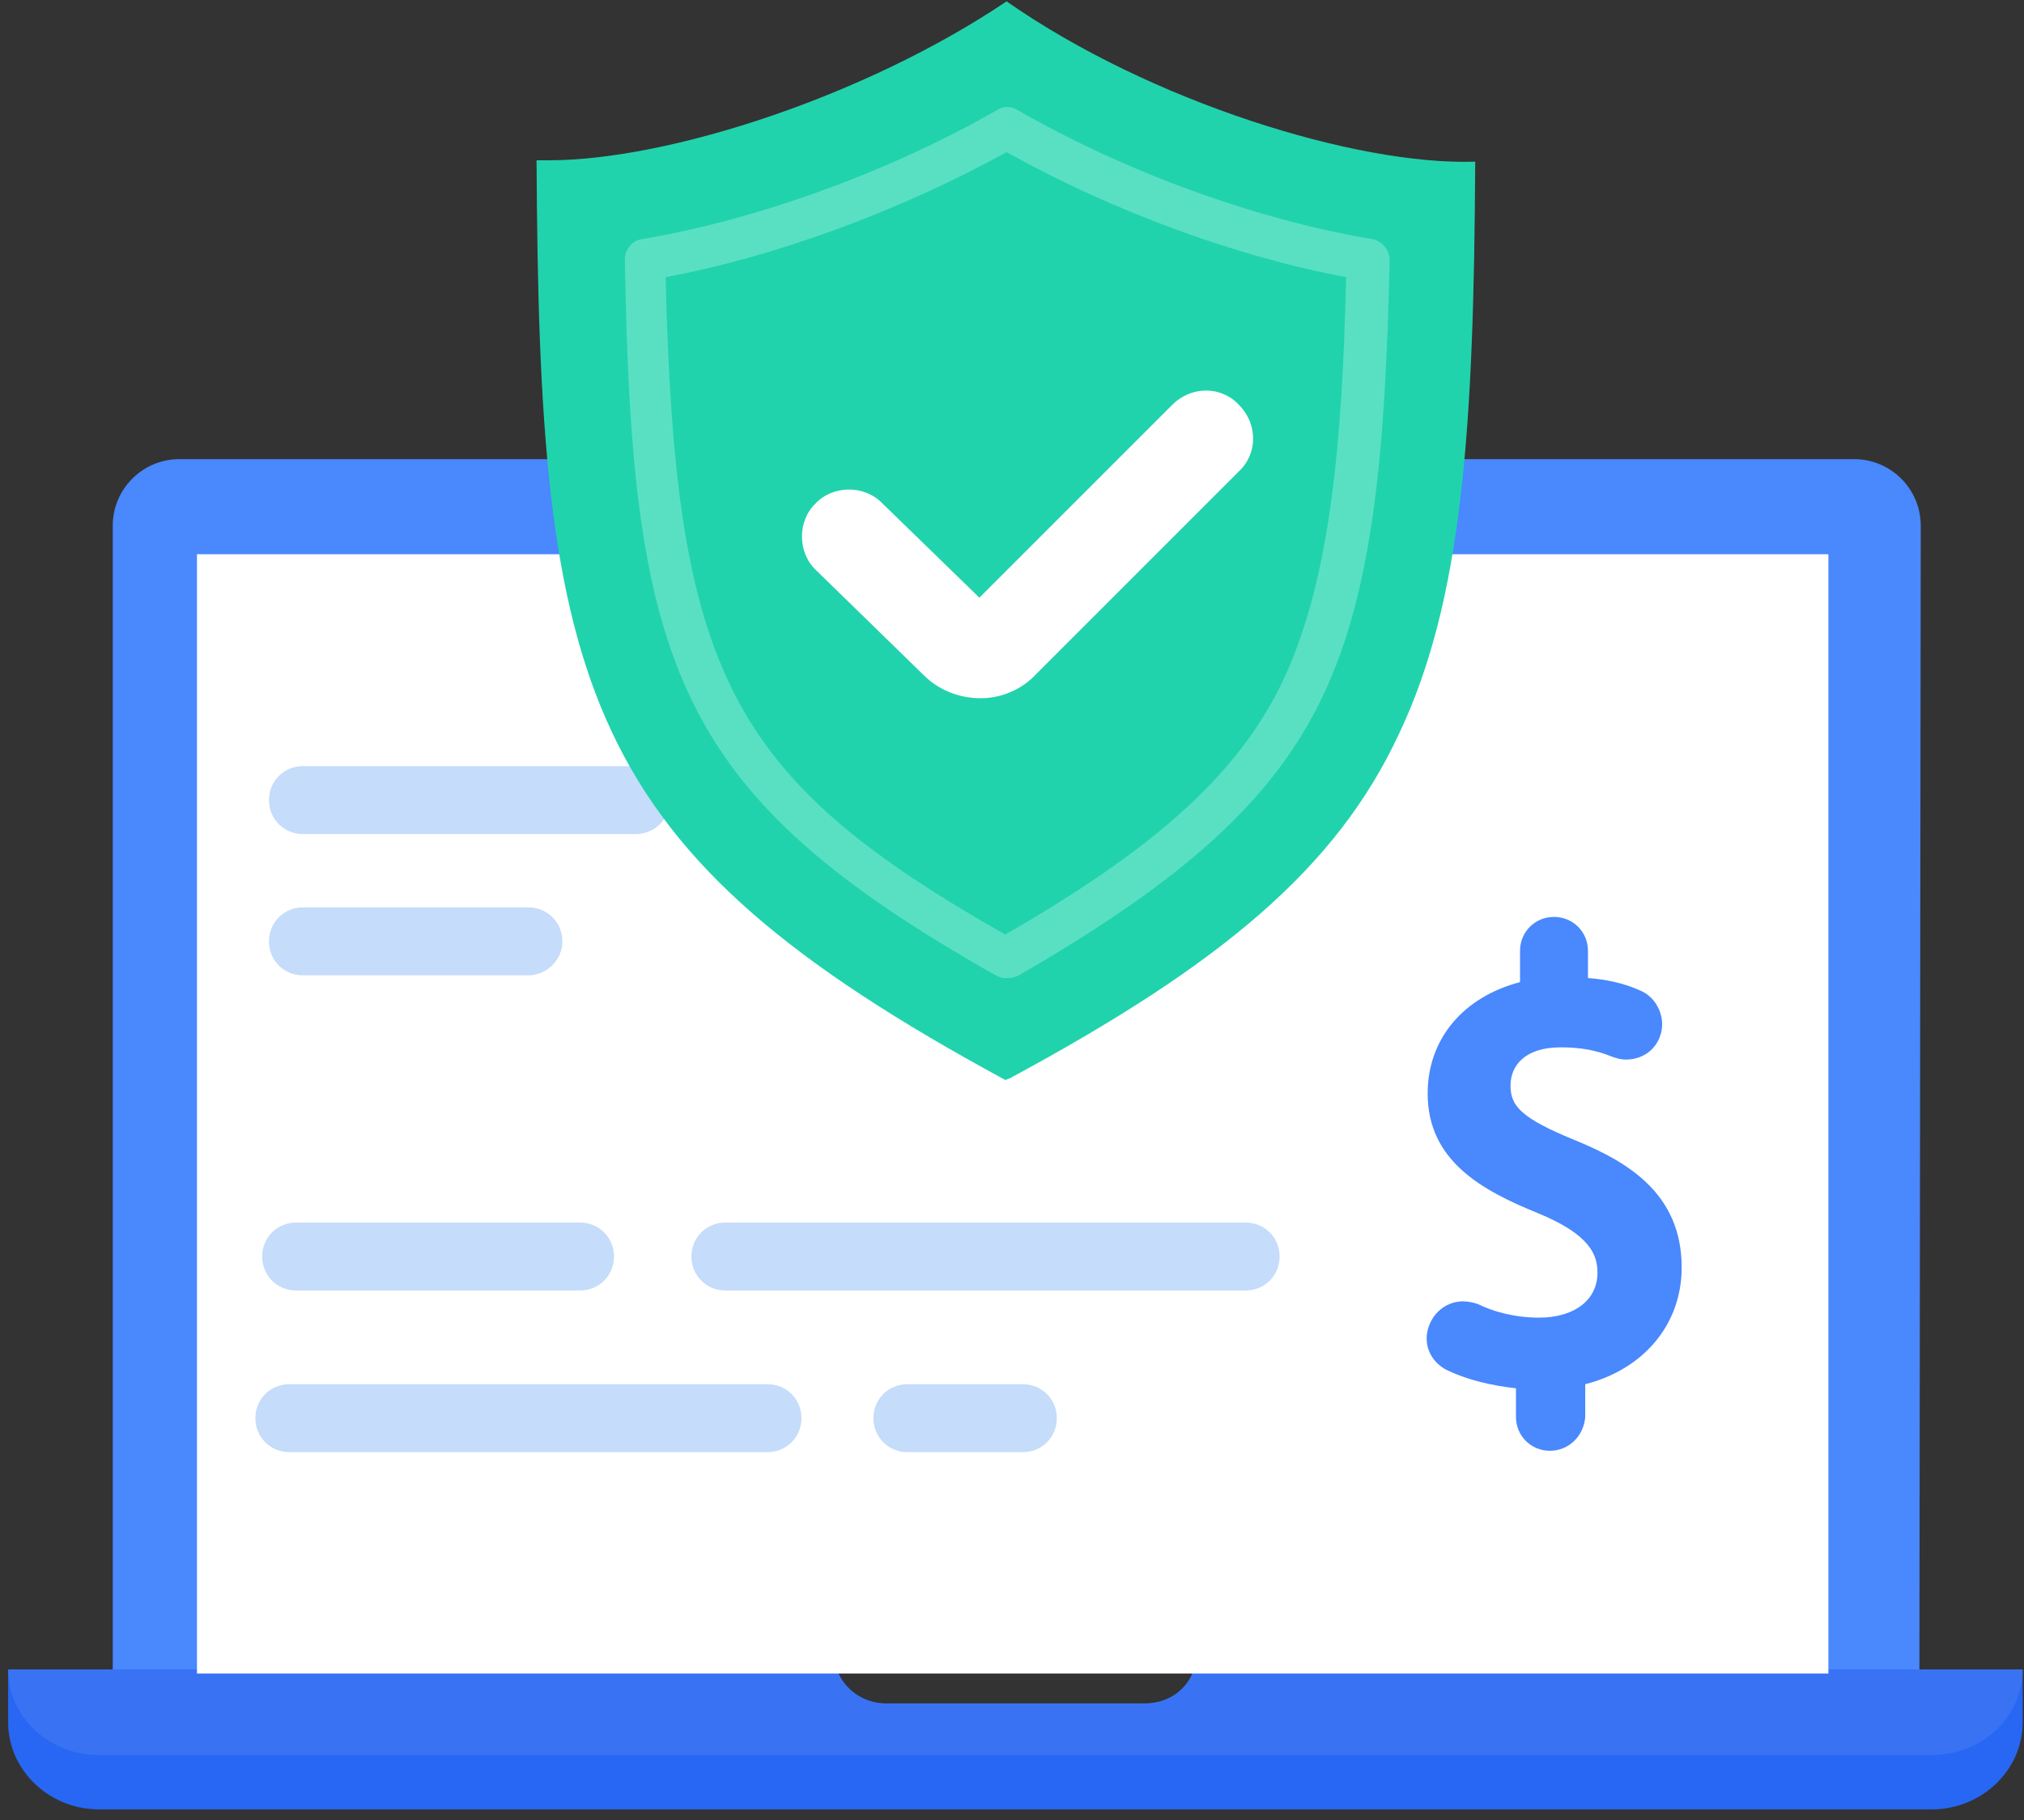 <?xml version="1.0" encoding="UTF-8"?>
<svg width="149px" height="134px" viewBox="0 0 149 134" version="1.1" xmlns="http://www.w3.org/2000/svg" xmlns:xlink="http://www.w3.org/1999/xlink">
    <rect x="0" y="0" width="149" height="134" fill="#333333" stroke="none"/>
    <!-- Generator: Sketch 51.2 (57519) - http://www.bohemiancoding.com/sketch -->
    <title>Secure_Payments</title>
    <desc>Created with Sketch.</desc>
    <defs></defs>
    <g id="Page-1" stroke="none" stroke-width="1" fill="none" fill-rule="evenodd">
        <g id="Secure_Payments" fill-rule="nonzero">
            <g id="Group" transform="translate(0, 33)">
                <path d="M148.9,89.9 L148.9,93.8 C148.9,97.3 145.9,100.2 142.2,100.2 L7.3,100.2 C3.6,100.2 0.6,97.3 0.6,93.8 L0.6,89.9 L61.6,89.9 C62.1,91.3 63.5,92.4 65.2,92.4 L84.3,92.4 C86,92.4 87.4,91.4 87.9,89.9 L148.9,89.9 Z" id="Shape" fill="#2767F4"></path>
                <path d="M148.9,89.9 C148.9,93.4 145.9,96.2 142.2,96.2 L7.3,96.2 C3.6,96.2 0.6,93.4 0.6,89.9 L61.6,89.9 C62.1,91.3 63.5,92.4 65.2,92.4 L84.3,92.4 C86,92.4 87.4,91.4 87.9,89.9 L148.9,89.9 Z" id="Shape" fill="#3973F4"></path>
                <path d="M141.3,89.9 L8.3,89.9 L8.3,5.7 C8.3,3 10.5,0.8 13.2,0.8 L136.5,0.8 C139.2,0.8 141.4,3 141.4,5.7 L141.3,89.9 Z" id="Shape" fill="#4988FD"></path>
                <polyline id="Shape" fill="#FFFFFF" points="108.2 90.2 14.5 90.2 14.5 7.8 134.6 7.8 134.6 90.2 122 90.2"></polyline>
                <path d="M14.5,7.8 L134.6,7.8" id="Shape" fill="#FFFFFF"></path>
            </g>
            <g id="Group" transform="translate(18, 56)" fill="#C5DCFA">
                <path d="M57.3,50.9 L48.8,50.9 C47.4,50.9 46.3,49.8 46.3,48.4 C46.3,47 47.4,45.9 48.8,45.9 L57.3,45.9 C58.7,45.9 59.8,47 59.8,48.4 C59.8,49.8 58.7,50.9 57.3,50.9 Z" id="Shape"></path>
                <path d="M38.5,50.9 L3.3,50.9 C1.9,50.9 0.8,49.8 0.8,48.4 C0.8,47 1.9,45.9 3.3,45.9 L38.5,45.9 C39.9,45.9 41,47 41,48.4 C41,49.8 39.9,50.9 38.5,50.9 Z" id="Shape"></path>
                <path d="M73.7,39 L35.4,39 C34,39 32.9,37.9 32.9,36.5 C32.9,35.1 34,34 35.4,34 L73.7,34 C75.1,34 76.2,35.1 76.2,36.5 C76.2,37.9 75.1,39 73.7,39 Z" id="Shape"></path>
                <path d="M24.7,39 L3.8,39 C2.4,39 1.3,37.9 1.3,36.5 C1.3,35.1 2.4,34 3.8,34 L24.7,34 C26.1,34 27.2,35.1 27.2,36.5 C27.2,37.9 26.1,39 24.7,39 Z" id="Shape"></path>
                <path d="M28.8,5.4 L4.3,5.4 C2.9,5.4 1.8,4.3 1.8,2.9 C1.8,1.5 2.9,0.4 4.3,0.4 L28.8,0.4 C30.2,0.4 31.3,1.5 31.3,2.9 C31.3,4.3 30.2,5.4 28.8,5.4 Z" id="Shape"></path>
                <path d="M20.9,15.8 L4.3,15.8 C2.9,15.8 1.8,14.7 1.8,13.3 C1.8,11.9 2.9,10.8 4.3,10.8 L20.9,10.8 C22.3,10.8 23.4,11.9 23.4,13.3 C23.4,14.7 22.2,15.8 20.9,15.8 Z" id="Shape"></path>
            </g>
            <g id="Group" transform="translate(39, 0)">
                <path d="M69.6,11.9 C69.5,31.4 68.7,44.1 64,54 C59.4,63.9 50.9,71 35.3,79.4 C35.2,79.4 35.1,79.5 35,79.5 C3.6,62.5 0.7,50.8 0.5,11.8 C0.8,11.8 1.1,11.8 1.4,11.8 C10.2,11.8 24.7,7.1 35.1,0.1 C45.7,7.5 60.9,12.2 69.6,11.9 Z" id="Shape" fill="#21D3AC"></path>
                <path d="M35,72 C34.7,72 34.5,71.9 34.3,71.8 C10.8,58.5 7.5,49.2 7,19.1 C7,18.4 7.5,17.7 8.3,17.6 C16.6,16.2 26.4,12.7 34.4,8.1 C34.9,7.8 35.4,7.8 35.9,8.1 C43.9,12.7 53.6,16.2 62,17.6 C62.7,17.7 63.3,18.4 63.3,19.1 C63,33.1 62.1,43.4 58.4,51.2 C54.8,58.8 48.3,64.7 36,71.8 C35.6,72 35.3,72 35,72 Z M10,20.4 C10.7,49.5 14.6,57.2 35,68.8 C46.3,62.3 52.3,56.8 55.5,50 C58.8,42.9 59.8,33.4 60.1,20.4 C52,18.9 42.8,15.5 35.1,11.2 C27.3,15.5 18.1,18.9 10,20.4 Z" id="Shape" fill="#59E0C3"></path>
                <path d="M33.2,51.4 C31.6,51.4 30.1,50.8 29,49.7 L21.1,42 C19.7,40.7 19.7,38.4 21,37.1 C22.3,35.7 24.6,35.7 25.9,37 L33.1,44 L47.3,29.8 C48.7,28.4 50.9,28.4 52.2,29.8 C53.6,31.2 53.6,33.4 52.2,34.7 L37.3,49.6 C36.3,50.7 34.8,51.4 33.2,51.4 Z M33.8,44.6 C33.9,44.6 33.9,44.6 33.8,44.6 Z" id="Shape" fill="#FFFFFF"></path>
            </g>
            <path d="M114.1,106.8 C112.7,106.8 111.6,105.7 111.6,104.3 L111.6,102.2 C109.8,102 108.1,101.6 106.6,100.9 C105.3,100.3 104.7,98.9 105.2,97.6 C105.6,96.5 106.6,95.8 107.7,95.8 C108.1,95.8 108.5,95.9 108.8,96 C109.8,96.5 111.4,97 113.3,97 C115.9,97 117.6,95.7 117.6,93.7 C117.6,92.4 117.1,90.9 113.2,89.3 C109,87.6 105.1,85.4 105.1,80.5 C105.1,76.5 107.7,73.4 111.9,72.3 L111.9,70 C111.9,68.6 113,67.5 114.4,67.5 C115.8,67.5 116.9,68.6 116.9,70 L116.9,72 C118.3,72.1 119.6,72.4 120.7,72.9 C122,73.4 122.7,75 122.2,76.3 C121.8,77.4 120.8,78 119.7,78 C119.3,78 119,77.9 118.7,77.8 C117.5,77.3 116.3,77.1 114.9,77.1 C112.2,77.1 111.2,78.5 111.2,79.9 C111.2,81.4 111.9,82.3 116.1,84 C119.7,85.5 123.8,87.8 123.8,93.3 C123.8,97.5 121,100.8 116.7,101.9 L116.7,104.3 C116.6,105.7 115.5,106.8 114.1,106.8 Z" id="Shape" fill="#4988FD"></path>
        </g>
    </g>
</svg>